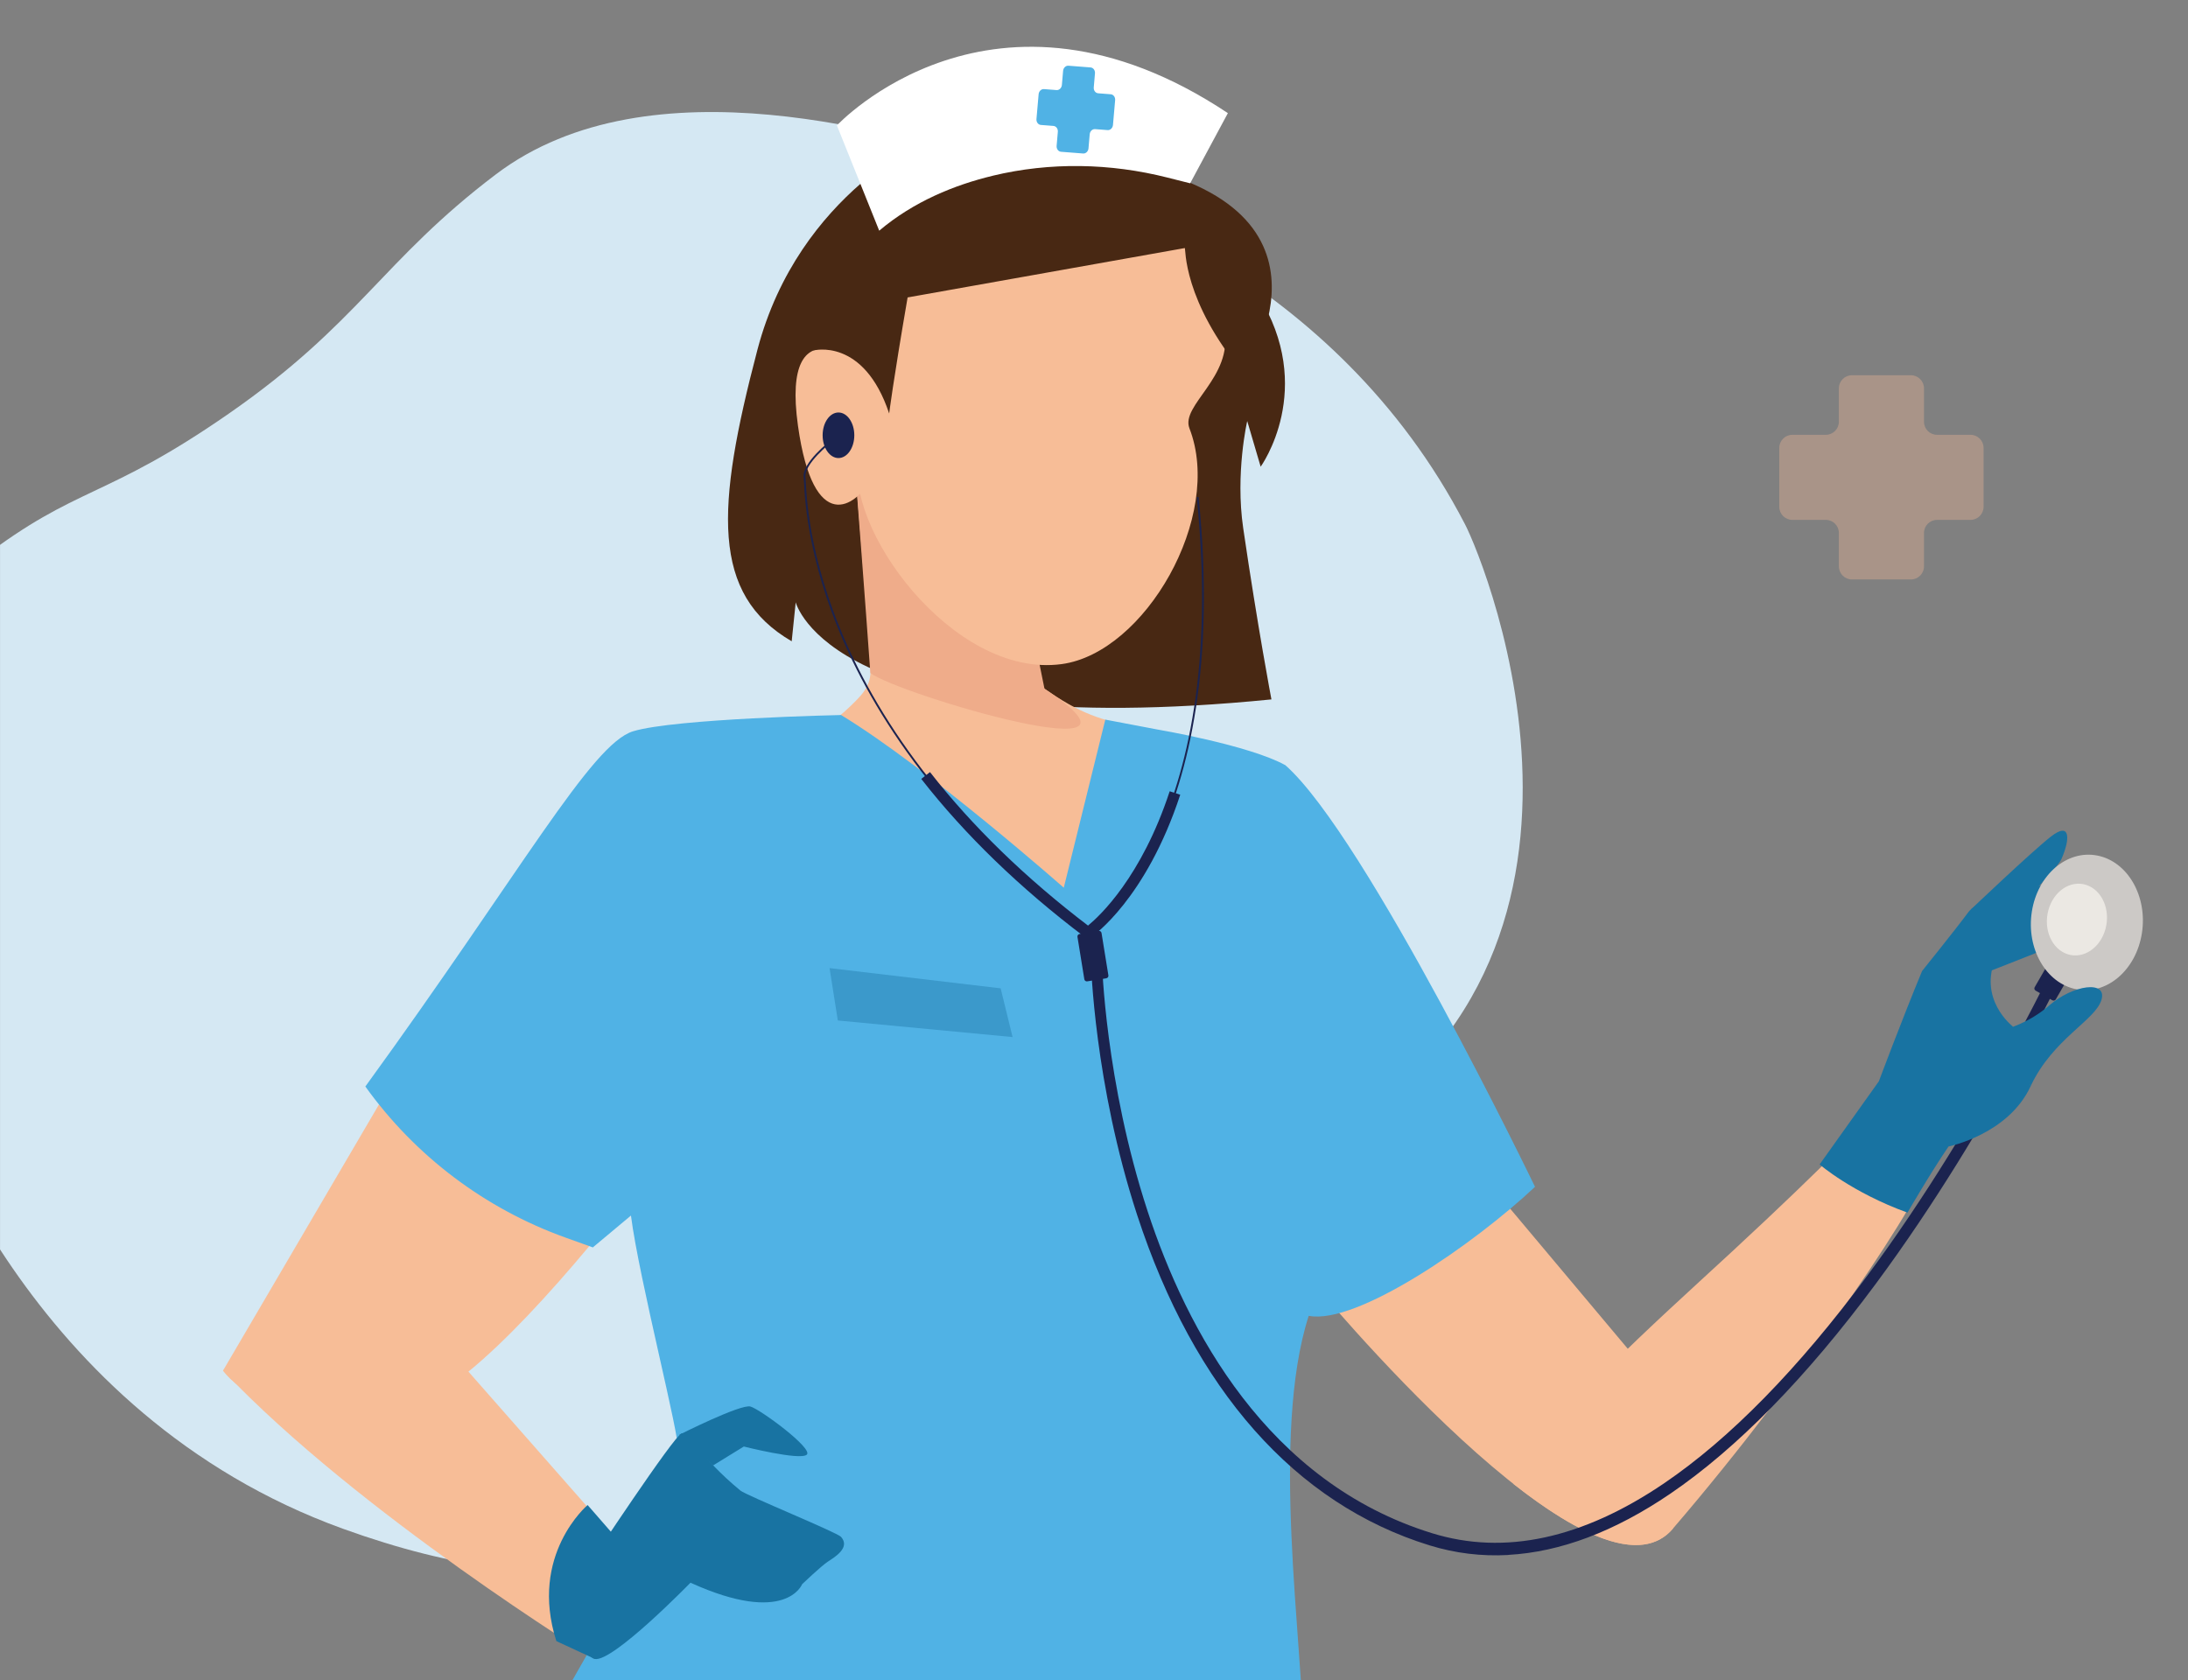 <svg xmlns="http://www.w3.org/2000/svg" width="1182" height="908" viewBox="0 0 1182 908" fill="none"><rect x="0" y="0" width="1182" height="908" fill="#808080" stroke="none"/><g clip-path="url(#clip0_307_14520)"><mask id="mask0_307_14520" style="mask-type:luminance" maskUnits="userSpaceOnUse" x="-1" y="-1" width="886" height="912"><path d="M-0.837 -0.73H884.897V910.856H-0.837V-0.73Z" fill="white"></path></mask><g mask="url(#mask0_307_14520)"><path d="M791.31 283.048C802.93 305.448 892.685 526.411 702.601 623.871C488.777 733.503 428.522 913.998 185.343 826.077C13.783 764.054 -41.613 595.219 -46.561 579.261C-69.378 505.588 -87.569 361.263 -10.623 302.283C42.138 261.837 56.292 270.222 123.597 223.501C194.16 174.516 206.269 140.889 267.881 94.213C351.287 31.012 487.587 73.068 541.849 89.815C586.349 103.541 720.914 147.385 791.31 283.07V283.048Z" fill="#D5E8F3"></path></g><path d="M968.257 234.941H986.333C990.219 234.941 993.392 231.786 993.392 227.884V209.811C993.392 205.909 996.548 202.754 1000.45 202.754H1032.32C1036.2 202.754 1039.38 205.909 1039.38 209.811V227.884C1039.38 231.786 1042.53 234.941 1046.44 234.941H1064.51C1068.4 234.941 1071.57 238.096 1071.57 241.999V273.858C1071.57 277.742 1068.42 280.915 1064.51 280.915H1046.44C1042.55 280.915 1039.38 284.07 1039.38 287.973V306.045C1039.38 309.948 1036.22 313.103 1032.32 313.103H1000.45C996.566 313.103 993.392 309.948 993.392 306.045V287.973C993.392 284.07 990.237 280.915 986.333 280.915H968.257C964.371 280.915 961.198 277.761 961.198 273.858V241.999C961.198 238.114 964.353 234.941 968.257 234.941Z" fill="#F2B897" fill-opacity="0.36"></path><mask id="mask1_307_14520" style="mask-type:luminance" maskUnits="userSpaceOnUse" x="118" y="-1" width="1064" height="912"><path d="M118.328 -0.602H1182V910.857H118.328V-0.602Z" fill="white"></path></mask><g mask="url(#mask1_307_14520)"><path d="M503.917 73.603C503.917 73.603 431.683 103.365 409.174 189.004C386.665 274.642 384.13 321.109 427.689 346.512L429.859 325.467C429.859 325.467 449.012 401.587 686.853 377.916C686.853 377.916 679.52 339.455 671.604 285.384C667.244 255.622 673.775 227.501 673.775 227.501L681.034 252.175C681.034 252.175 711.533 210.085 679.575 159.278C669.597 143.413 503.88 73.64 503.88 73.64L503.917 73.603Z" fill="#482813"></path><path d="M707.977 691.381C707.977 691.381 860.324 876.919 903.7 826.021V757.798L772.622 601.621C772.622 601.621 713.212 641.176 707.977 691.381Z" fill="#F7BD97"></path><path d="M809.233 621.975L781.234 576.967C769.304 570.457 757.211 568.907 749.458 566.189C741.524 566.499 732.184 567.01 722.243 567.867C701.084 582.365 662.104 609.319 636.676 628.285C653.695 651.299 672.391 676.739 695.849 698.112C743.767 689.231 789.442 664.265 809.233 621.975Z" fill="#1B234F"></path><path d="M383.914 580.485L375.997 597.882C346.922 639.881 292.674 708.888 253.073 741.13L203.714 766.953C203.714 766.953 138.777 766.15 120.499 740.564L234.34 546.273C234.34 546.273 370.562 539.617 383.932 580.485H383.914Z" fill="#F7BD97"></path><path d="M697.566 907.264L693.243 994.781C691.51 1030.03 685.345 1064.92 674.893 1098.64L531.156 1159.05C531.156 1159.05 392.143 1143.92 296.397 1116.42C296.397 1116.42 235.273 933.087 384.208 829.814C496.443 751.98 697.566 907.282 697.566 907.282V907.264Z" fill="#3B99CB"></path><path d="M293.971 954.28C306.503 910.457 332.879 865.377 384.19 829.797C390.592 825.366 397.287 821.719 404.2 818.728C435.428 807.695 471.818 807.677 508.61 813.731C603.808 834.885 697.566 907.266 697.566 907.266L694.374 971.841C626.007 1018.95 437.033 1061.64 293.99 954.28H293.971Z" fill="#1B234F"></path><path d="M615.461 393.178C594.32 389.202 583.266 385.373 564.241 372.133C564.241 372.133 562.308 370.054 560.265 357.89L554.793 325.411L462.568 261.164C462.568 261.164 468.259 327.454 470.265 359.149C470.94 369.781 467.31 373.92 459.649 381.342C425.922 414.059 348.107 444.514 348.107 444.514L605.301 561.136C624.016 561.956 642.786 560.99 661.282 557.926C738.951 545.106 655.062 406.126 655.062 406.126C655.062 406.126 639.722 397.737 615.461 393.178Z" fill="#F7BD97"></path><path d="M554.795 325.412L462.059 255.092C462.059 255.092 468.079 333.49 470.176 363.654C485.572 375.325 636.532 419.895 564.244 372.133L554.795 325.412Z" fill="#EFAC8A"></path><path d="M340.864 656.804L320.27 674.02L305.477 668.713C261.991 653.102 224.287 624.635 197.364 587.086C281.727 470.902 319.358 402.059 341.995 395.147C364.613 388.236 454.358 386.357 454.358 386.357C500.762 414.478 574.673 479.673 574.673 479.673L597.11 388.838L624.872 394.108C624.872 394.108 674.687 402.57 694.369 413.457C737.983 451.936 829.241 641.285 829.241 641.285C796.481 672.196 732.948 716.018 706.992 711.003C708.56 706.389 707.794 708.614 706.992 711.003C706.445 712.626 705.66 715.033 706.992 711.003C686.234 775.487 703.854 887.386 704.164 939.962C674.56 987.796 415.961 1050.69 300.187 923.604C323.626 882.845 337.398 861.035 366.091 783.001C367.842 778.259 345.205 691.107 340.845 656.768L340.864 656.804Z" fill="#50B2E5"></path><path d="M697.58 701.958C697.361 702.614 697.142 703.253 696.96 703.8C697.161 703.18 697.325 702.541 697.525 701.939C697.525 701.939 697.562 701.939 697.58 701.939V701.958Z" fill="#50B2E5"></path><path d="M120.48 740.582C193.936 818.05 321.293 896.394 321.293 896.394C349.675 870.571 353.707 855.599 353.707 855.599L253.054 741.147C233.81 707.209 203.111 679.617 203.111 679.617C203.111 679.617 190.215 718.899 175.586 694.17" fill="#F7BD97"></path><path d="M334.336 832.624L317.445 813.238C317.445 813.238 285.633 840.064 300.554 886.768L321.312 896.378L334.354 832.624H334.336Z" fill="#1873A2"></path><path d="M367.006 775.252C367.006 775.252 400.149 758.547 405.403 760.006C410.656 761.465 439.659 782.857 435.81 786.048C431.943 789.239 401.827 781.616 401.827 781.616L385.21 791.847L367.006 775.252Z" fill="#1873A2"></path><path d="M319.597 843.22C319.597 843.22 363.941 776.019 368.191 774.541C372.003 773.192 377.038 786.486 399.984 805.416C403.195 808.06 452.189 827.993 454.36 830.455C459.522 836.272 450.931 841.378 447.246 843.804C443.562 846.229 433.328 856.004 433.328 856.004C433.328 856.004 424.664 878.672 373.006 855.201C373.006 855.201 331.016 898.367 321.294 896.416C311.572 894.465 313.086 845.39 319.597 843.238V843.22Z" fill="#1873A2"></path><path d="M587.79 503.909C587.79 503.909 665.587 450.896 647 268.586" stroke="#1B234F" stroke-miterlimit="10"></path><path d="M583.198 504.67L593.497 503.002C594.243 502.881 594.946 503.388 595.066 504.133L598.776 527.032C598.897 527.777 598.39 528.48 597.644 528.601L587.345 530.268C586.599 530.389 585.896 529.883 585.776 529.137L582.066 506.238C581.945 505.493 582.452 504.79 583.198 504.67Z" fill="#1B234F"></path><path d="M1112.65 512.817L1121.68 518.033C1122.34 518.411 1122.56 519.247 1122.18 519.901L1110.58 539.99C1110.2 540.644 1109.37 540.869 1108.71 540.491L1099.68 535.275C1099.02 534.898 1098.8 534.061 1099.18 533.407L1110.78 513.318C1111.16 512.664 1111.99 512.44 1112.65 512.817Z" fill="#1B234F"></path><path d="M464.276 246.372C454.791 283.502 514.384 366.897 573.593 358.837C618.502 352.728 661.076 278.998 642.561 231.455C637.673 218.89 666.147 203.881 661.44 178.113C644.732 86.858 517.229 61.473 470.806 112.152C452.894 127.635 467.979 198.173 467.979 198.173C467.979 198.173 421.483 161.427 431.078 230.051C439.469 290.049 462.598 273.599 470.387 258.956" fill="#F7BD97"></path><path d="M497.878 75.115C543.79 57.097 587.404 69.972 607.25 88.373C733.695 112.791 671.986 202.077 671.986 202.077C638.77 162.34 640.63 134.11 640.047 134.037L490.308 160.717C482.283 207.42 480.349 223.432 480.349 223.432C466.559 182.072 439.38 189.384 439.38 189.384C439.38 189.384 438.377 98.476 497.878 75.133V75.115Z" fill="#482813"></path><path d="M452.957 247.506C448.233 247.506 444.402 241.995 444.402 235.196C444.402 228.398 448.233 222.887 452.957 222.887C457.682 222.887 461.512 228.398 461.512 235.196C461.512 241.995 457.682 247.506 452.957 247.506Z" fill="#1B234F"></path><path d="M448.869 238.531C448.869 238.531 433.383 250.531 434.659 258.19C435.644 264.135 431.686 386.01 587.772 503.908" stroke="#1B234F" stroke-miterlimit="10"></path><path d="M587.697 507.612L589.466 506.39C590.67 505.569 619.107 485.692 637.585 429.432L631.894 427.554C616.627 473.984 594.063 494.974 587.77 500.135C554.043 474.44 525.332 446.556 502.403 417.195L497.679 420.879C521.337 451.17 551.051 479.911 585.982 506.299L587.697 507.594V507.612Z" fill="#1B234F"></path><path d="M817.643 801.839C836.978 765.02 892.594 716.146 935.861 676.117C988.048 627.827 1009.19 604.812 1009.19 604.812L1041.84 629.578C1043.41 639.772 976.429 741.422 903.703 826.021C886.611 846.081 852.592 829.413 817.643 801.858V801.839Z" fill="#F7BD97"></path><path d="M814.835 840.172C842.944 838.622 872.184 827.607 902.227 807.182C938.398 782.581 975.828 744.357 1013.46 693.532C1077.39 607.201 1120.48 513.028 1120.92 512.098L1115.59 508.961C1115.17 509.891 1072.34 603.499 1008.79 689.265C971.578 739.506 934.659 777.238 899.053 801.437C854.929 831.436 812.756 840.536 773.703 828.482C684.706 801.018 640.965 718.644 619.933 654.379C597.023 584.369 595.308 519.994 595.308 519.356L589.343 519.447C589.343 520.103 591.076 585.426 614.297 656.476C645.142 750.904 699.755 812.635 772.225 835.011C786.088 839.296 800.316 841.029 814.854 840.226L814.835 840.172Z" fill="#1B234F"></path><path d="M1064.8 491.345C1064.8 491.345 1097.16 460.526 1107.89 452.082C1118.63 443.639 1118.41 453.395 1113.62 464.209C1110.7 470.774 1076 504.95 1076 504.95L1064.8 491.345Z" fill="#1873A2"></path><path d="M1069.22 510.565C1069.22 510.565 1110.97 489.995 1124.32 489.01C1137.67 488.025 1135.14 497.599 1125.32 503.873C1119.36 507.684 1072.99 525.483 1072.99 525.483L1069.2 510.565H1069.22Z" fill="#1873A2"></path><path d="M1087.26 554.554C1087.26 554.554 1068.02 539.746 1078.54 516.714C1090.82 489.851 1125.35 500.064 1134.5 477.341C1138.17 468.259 1107.94 476.466 1096.95 480.277C1093.26 481.554 1069.46 484.526 1063.2 493.061C1057.03 501.468 1038.34 524.683 1038.34 524.683C1027.52 550.816 1014.99 584.28 1014.99 584.28L982.995 629.196C982.995 629.196 1000.36 644.314 1030.46 655.238C1030.46 655.238 1042.79 633.919 1052.64 619.494C1052.64 619.494 1084.89 613.02 1096.98 586.942" fill="#1873A2"></path><path d="M1157.1 504.238C1160.22 484.287 1149.44 465.504 1133.02 462.294C1116.61 459.085 1100.76 472.653 1097.64 492.603C1094.52 512.554 1105.3 531.338 1121.71 534.547C1138.13 537.757 1153.98 524.189 1157.1 504.238Z" fill="#CCC9C6"></path><path d="M1137.45 501.831C1140.21 491.473 1135.52 480.877 1126.98 478.142C1118.45 475.406 1109.29 481.588 1106.54 491.929C1103.78 502.287 1108.47 512.882 1117.01 515.618C1125.54 518.353 1134.7 512.171 1137.45 501.831Z" fill="#EBE8E3"></path><path d="M1096.96 586.959C1108.97 561.3 1131.93 551.38 1135.25 540.255C1138.48 529.478 1119.86 532.14 1107.14 543.192C1095.76 553.076 1084 555.902 1084 555.902" fill="#1873A2"></path><path d="M536.33 94.957C515.645 99.936 493.61 108.872 474.968 124.646L452.112 67.767C452.112 67.767 536.585 -23.233 663.322 61.129L642.947 99.042L630.653 95.942C599.789 88.137 567.303 87.499 536.348 94.939L536.33 94.957Z" fill="white"></path><path d="M563.985 48.145L570.753 48.673C572.212 48.783 573.507 47.543 573.653 45.901L574.31 38.279C574.455 36.637 575.751 35.397 577.21 35.507L589.139 36.437C590.599 36.546 591.656 37.969 591.529 39.61L590.872 47.233C590.726 48.874 591.802 50.297 593.262 50.406L600.029 50.935C601.488 51.044 602.546 52.467 602.419 54.108L601.251 67.53C601.105 69.171 599.81 70.411 598.351 70.302L591.584 69.773C590.124 69.664 588.829 70.904 588.683 72.545L588.027 80.168C587.881 81.809 586.586 83.049 585.126 82.94L573.197 82.01C571.738 81.9 570.68 80.478 570.807 78.837L571.464 71.214C571.61 69.572 570.534 68.15 569.074 68.041L562.307 67.512C560.848 67.402 559.79 65.98 559.918 64.339L561.085 50.916C561.231 49.275 562.526 48.035 563.985 48.145Z" fill="#50B2E5"></path><path d="M540.565 534.037L448.14 523.113L452.609 551.416L547.023 560.37L540.565 534.037Z" fill="#3B99CB"></path></g></g><defs><clipPath id="clip0_307_14520"><rect width="1182" height="910" fill="white" transform="matrix(-1 0 0 1 1182 0)"></rect></clipPath></defs></svg>